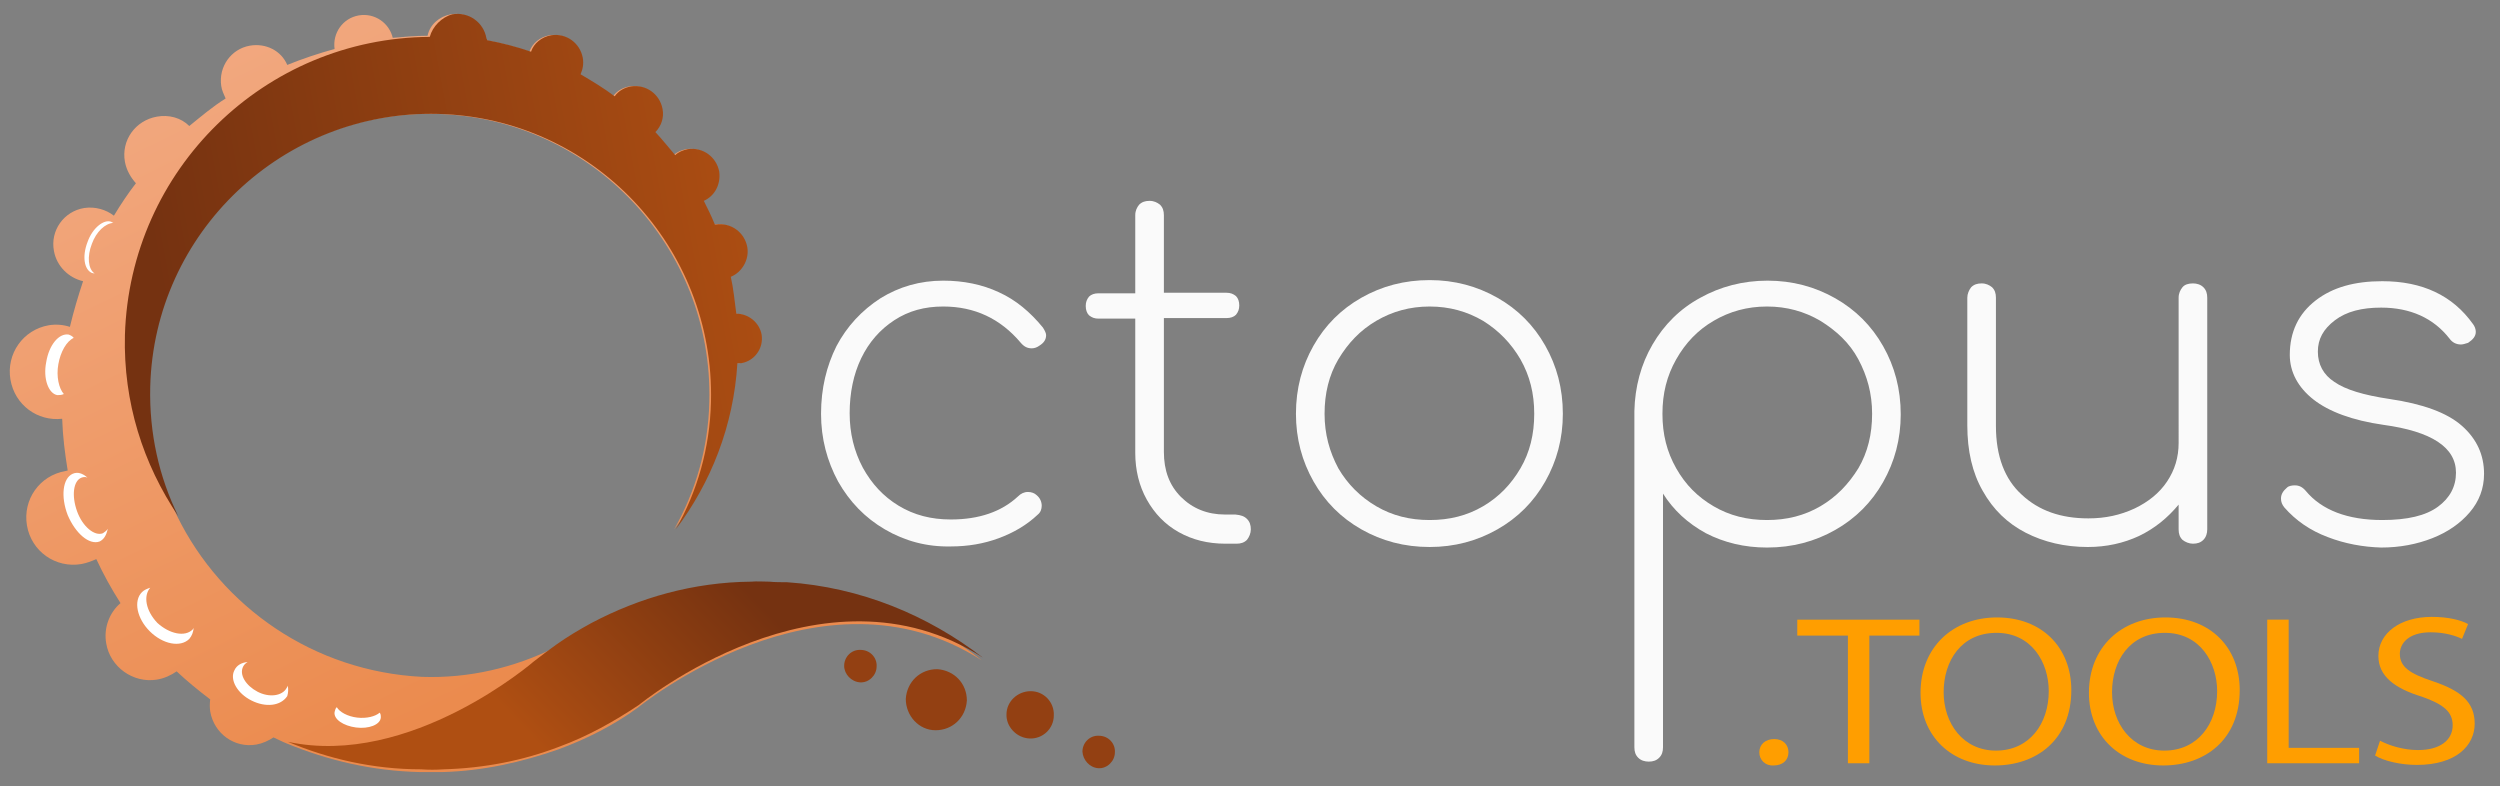 <?xml version="1.0" encoding="utf-8"?>
<!-- Generator: Adobe Illustrator 22.0.1, SVG Export Plug-In . SVG Version: 6.00 Build 0)  -->
<svg version="1.1" id="Layer_1" xmlns="http://www.w3.org/2000/svg" xmlns:xlink="http://www.w3.org/1999/xlink" x="0px" y="0px"
	 viewBox="0 0 454.3 142.9" style="enable-background:new 0 0 454.3 142.9;" xml:space="preserve">
<rect x="0" y="0" width="454.3" height="142.9" fill="#808080" stroke="none"/>
<style type="text/css">
	.st0{fill:url(#SVGID_1_);}
	.st1{fill:url(#SVGID_2_);}
	.st2{fill:#934012;}
	.st3{fill:url(#SVGID_3_);}
	.st4{fill:#FFFFFF;}
	.st5{fill:#FAFAFA;}
	.st6{fill:#FF9E00;}
</style>
<g>
	<g id="tentacle">
		
			<linearGradient id="SVGID_1_" gradientUnits="userSpaceOnUse" x1="34.749" y1="2614.323" x2="159.824" y2="2577.536" gradientTransform="matrix(-0.167 -0.986 0.986 -0.167 -2473.861 590.97)">
			<stop  offset="0" style="stop-color:#EB8B4E"/>
			<stop  offset="1" style="stop-color:#F2A981"/>
		</linearGradient>
		<path class="st0" d="M71.4,7c-0.6-2.8-3.3-4.7-6.2-4.2c-2.9,0.5-4.8,3.2-4.4,6.1c-2.9,0.8-5.9,1.8-8.6,2.9c-1.1-2.6-3.9-4-6.8-3.5
			c-3.4,0.6-5.7,3.8-5.2,7.3c0.1,0.8,0.5,1.6,0.8,2.3c-2.4,1.5-4.5,3.3-6.6,5c-1.5-1.5-3.7-2.1-5.9-1.7c-3.9,0.7-6.5,4.3-5.8,8.2
			c0.3,1.6,1.1,2.9,2,3.9c-1.4,1.8-2.8,3.9-4,5.9c-1.4-1.1-3.4-1.7-5.4-1.4c-3.7,0.6-6.2,4.1-5.5,7.8c0.5,2.8,2.7,4.9,5.3,5.5
			c-0.9,2.7-1.7,5.4-2.4,8.3c-1.2-0.4-2.5-0.5-3.8-0.3c-4.7,0.8-7.8,5.2-7,9.9c0.8,4.6,4.9,7.6,9.4,7.1c0.1,3.2,0.5,6.3,1,9.4
			c-0.1,0-0.3,0.1-0.4,0.1c-4.7,0.8-7.8,5.2-7,9.9c0.8,4.7,5.2,7.8,9.9,7c1-0.2,1.8-0.5,2.7-0.9c1.3,2.8,2.8,5.5,4.4,8
			c-2,1.7-3.1,4.5-2.6,7.3c0.7,4.3,4.9,7.3,9.2,6.6c1.3-0.2,2.6-0.8,3.6-1.5c1.9,1.8,4,3.5,6.1,5.1c-0.1,0.7-0.1,1.5,0,2.2
			c0.7,4,4.4,6.7,8.4,6c1.1-0.2,2.2-0.7,3.1-1.3c0.7,0.3,1.6,0.8,2.4,1.1c7.5,3.1,15.6,5,24.2,5.2c1.4,0,2.7,0,4.1,0
			c7.4-0.2,14.4-1.8,21-4.1c5.2-1.9,10.1-4.4,14.5-7.6c0,0,33.3-27.4,62.5-8.6c-9.9-7.8-22.1-12.8-35.6-13.7c-1-0.1-2.1-0.2-3.2-0.1
			c-1.1,0-2.2,0-3.3,0c-10.5,0.3-20.3,3-29,7.5c-2.3,1.2-4.5,2.5-6.5,4c-7.3,3.6-15.5,5.6-24.1,5.3C57,122,40.3,110.3,32.2,93.8
			c-3.5-7.1-5.3-15.1-5.1-23.5C27.8,42.2,51.2,20,79.3,20.7s50.3,24.2,49.6,52.3c-0.2,8.5-2.5,16.3-6.4,23.2
			c6.4-8.5,10.5-18.8,11.2-30.2c0.2,0,0.5,0,0.7,0c2.4-0.4,4.1-2.7,3.7-5.2c-0.4-2.2-2.4-3.8-4.6-3.8c-0.3-2.2-0.5-4.5-1-6.7
			c2-0.8,3.4-3.1,3-5.4c-0.5-2.7-3-4.5-5.7-4.1c-0.1,0-0.2,0-0.2,0c-0.6-1.5-1.3-2.9-2-4.3c2-0.9,3.1-3,2.8-5.3
			c-0.5-2.7-3-4.5-5.7-4.1c-0.9,0.2-1.7,0.5-2.3,1.1c-1.2-1.4-2.3-2.8-3.6-4.2c1.1-1.1,1.6-2.7,1.3-4.2c-0.5-2.7-3-4.5-5.7-4.1
			c-1.2,0.2-2.3,0.8-3,1.8c-2-1.5-4-2.7-6.2-4c0.4-0.9,0.6-1.9,0.4-3c-0.5-2.7-3-4.5-5.7-4.1c-1.8,0.3-3.2,1.5-3.7,3
			c-2.6-0.9-5.3-1.6-8-2.1c0-0.1,0-0.2-0.1-0.3c-0.5-3-3.3-4.9-6.2-4.4c-2.1,0.4-3.8,1.9-4.2,3.9c-2.2,0-4.4,0.2-6.6,0.4
			C71.5,7.1,71.5,7.1,71.4,7c1.8-0.2,3.7-0.3,5.5-0.4C75.2,6.7,73.3,6.8,71.4,7z"/>
		
			<linearGradient id="SVGID_2_" gradientUnits="userSpaceOnUse" x1="-2112.377" y1="2653.937" x2="-2086.031" y2="2615.141" gradientTransform="matrix(0.167 0.986 0.986 -0.167 -2128.928 2632.477)">
			<stop  offset="0" style="stop-color:#753211"/>
			<stop  offset="1" style="stop-color:#AF4F12"/>
		</linearGradient>
		<path class="st1" d="M52.3,134.8c22.3,4.8,44.7-14.6,44.7-14.6l0,0l0,0c1.3-1,2.6-2,4-3c2.1-1.5,4.3-2.8,6.5-4
			c8.7-4.6,18.5-7.4,29-7.5c1.1-0.1,2.2,0,3.3,0c1,0.1,2.2,0.1,3.2,0.1c13.4,0.9,25.6,6,35.6,13.7c-29.2-18.8-62.5,8.6-62.5,8.6
			c-4.5,3-9.3,5.7-14.5,7.6c-6.5,2.5-13.6,3.9-21,4.1c-1.4,0.1-2.7,0.1-4.1,0C67.8,139.8,59.7,137.9,52.3,134.8z"/>
		<path class="st2" d="M170,132.7c3.1,0,5.5-2.3,5.7-5.4c0-3.1-2.3-5.5-5.4-5.7c-3.1,0-5.5,2.3-5.7,5.4
			C164.6,130.1,167,132.7,170,132.7z"/>
		<path class="st2" d="M187.1,134.2c2.4,0.1,4.4-1.8,4.4-4.2c0.1-2.4-1.8-4.4-4.2-4.4s-4.4,1.9-4.4,4.2
			C182.8,132,184.7,134.1,187.1,134.2z"/>
		<path class="st2" d="M199.6,139.6c1.6,0.1,3-1.3,3-2.9c0.1-1.6-1.2-3-2.9-3c-1.6-0.1-3,1.2-3,2.9
			C196.8,138.1,198,139.5,199.6,139.6z"/>
		
			<linearGradient id="SVGID_3_" gradientUnits="userSpaceOnUse" x1="103.651" y1="2557.776" x2="105.403" y2="2671.99" gradientTransform="matrix(-0.167 -0.986 0.986 -0.167 -2473.861 590.97)">
			<stop  offset="0" style="stop-color:#753211"/>
			<stop  offset="1" style="stop-color:#AF4F12"/>
		</linearGradient>
		<path class="st3" d="M78.1,6.7c-30,0.2-54.5,24.1-55.4,54.2c-0.3,12.2,3.3,23.4,9.7,32.9c-3.5-7.1-5.3-15.1-5.1-23.5
			C28,42.2,51.5,20,79.6,20.7s50.3,24.2,49.6,52.3c-0.2,8.5-2.5,16.3-6.4,23.2c6.4-8.5,10.5-18.8,11.2-30.2c0.2,0,0.5,0,0.7,0
			c2.4-0.4,4.1-2.7,3.7-5.2c-0.4-2.2-2.4-3.8-4.6-3.8c-0.3-2.2-0.5-4.5-1-6.7c2-0.8,3.4-3.1,3-5.4c-0.5-2.7-3-4.5-5.7-4.1
			c-0.1,0-0.2,0-0.2,0c-0.6-1.5-1.3-2.9-2-4.3c2-0.9,3.1-3,2.8-5.3c-0.5-2.7-3-4.5-5.7-4.1c-0.9,0.2-1.7,0.5-2.3,1.1
			c-1.2-1.4-2.3-2.8-3.6-4.2c1.1-1.1,1.6-2.7,1.3-4.2c-0.5-2.7-3-4.5-5.7-4.1c-1.2,0.2-2.3,0.8-3,1.8c-2-1.5-4-2.7-6.2-4
			c0.4-0.9,0.6-1.9,0.4-3c-0.5-2.7-3-4.5-5.7-4.1c-1.8,0.3-3.2,1.5-3.7,3c-2.6-0.9-5.3-1.6-8-2.1c0-0.1,0-0.2-0.1-0.3
			c-0.5-3-3.3-4.9-6.2-4.4C80.3,3.1,78.6,4.8,78.1,6.7z"/>
		<path class="st4" d="M12.3,93.6c-1.3-3.4-0.9-6.7,0.9-7.5c0.9-0.4,1.8-0.1,2.7,0.7c-0.4-0.2-0.8-0.1-1.1,0
			c-1.5,0.6-1.8,3.3-0.8,6.1c1,2.8,3.2,4.6,4.7,4c0.3-0.2,0.6-0.4,0.9-0.8c-0.3,1.2-0.7,1.9-1.5,2.3C16.2,99.1,13.7,96.9,12.3,93.6z
			"/>
		<path class="st4" d="M13.4,61.4c-1.3,0.6-2.4,2.5-2.8,4.8c-0.4,2.2,0.1,4.4,1,5.4c-0.4,0.2-0.8,0.2-1.2,0.2c-1.6-0.3-2.6-3-2-6
			c0.5-3.1,2.3-5.3,4.1-5C12.7,60.9,13.1,61,13.4,61.4z"/>
		<path class="st4" d="M61.2,128.5c0.5,0.9,2,1.7,3.7,1.9c1.7,0.2,3.3-0.2,4.1-0.9c0.2,0.3,0.2,0.5,0.2,0.9
			c-0.1,1.3-2.2,2.1-4.5,1.8c-2.3-0.3-4.1-1.5-3.9-2.8C60.9,129.1,60.9,128.8,61.2,128.5z"/>
		<path class="st4" d="M16.7,44.3c-0.9,2.3-0.7,4.6,0.5,5.4c-0.2,0-0.4-0.1-0.5-0.1c-1.4-0.6-1.8-3-0.8-5.6c0.9-2.6,3-4.2,4.3-3.7
			c0.1,0.1,0.2,0.1,0.4,0.2C19.1,40.6,17.5,42.1,16.7,44.3z"/>
		<path class="st4" d="M27.2,114.7c-2.3-2.3-3-5.5-1.4-7.1c0.4-0.4,0.9-0.6,1.5-0.8c-1.3,1.5-0.8,4.2,1.3,6.4c2.2,2,5,2.6,6.4,1.2
			c0.1-0.1,0.2-0.3,0.2-0.3c-0.1,0.8-0.3,1.4-0.8,2C32.8,117.7,29.6,117.1,27.2,114.7z"/>
		<path class="st4" d="M45.7,127.3c-2.6-1.3-4-3.8-3.1-5.5c0.4-0.9,1.3-1.4,2.4-1.5c-0.3,0.2-0.6,0.4-0.8,0.8
			c-0.8,1.5,0.5,3.5,2.6,4.6c2.1,1.1,4.5,0.8,5.3-0.7c0.1-0.1,0.1-0.2,0.2-0.4c0.1,0.7,0.1,1.2-0.1,1.9
			C51,128.3,48.3,128.6,45.7,127.3z"/>
		<path class="st2" d="M156.3,124c1.6,0.1,3-1.3,3-2.9c0.1-1.6-1.2-3-2.9-3c-1.6-0.1-3,1.2-3,2.9C153.4,122.5,154.7,123.9,156.3,124
			z"/>
	</g>
	<g>
		<g id="octopus">
			<path class="st5" d="M160.8,96.2c-3.6-2.1-6.4-5-8.5-8.7c-2-3.7-3.1-7.8-3.1-12.3c0-4.6,1-8.7,2.8-12.3c1.9-3.6,4.6-6.5,8-8.7
				c3.4-2.1,7.2-3.2,11.4-3.2c3.7,0,7.1,0.7,10.1,2.1c3.1,1.4,5.7,3.6,8,6.4c0.4,0.6,0.6,1.1,0.6,1.4c0,0.8-0.4,1.4-1.2,1.9
				c-0.4,0.3-0.9,0.5-1.4,0.5c-0.8,0-1.4-0.3-2-1c-3.7-4.4-8.4-6.6-14.1-6.6c-3.4,0-6.3,0.8-8.9,2.5c-2.6,1.7-4.6,4-6,6.9
				c-1.4,2.9-2.1,6.3-2.1,10c0,3.6,0.8,6.9,2.4,9.9c1.6,2.9,3.7,5.2,6.5,6.9c2.8,1.7,5.9,2.5,9.5,2.5c5.1,0,9.2-1.4,12.2-4.2
				c0.5-0.5,1.1-0.8,1.8-0.8c0.6,0,1.2,0.2,1.6,0.6c0.6,0.5,0.9,1.2,0.9,1.9c0,0.6-0.2,1.2-0.7,1.6c-2,1.9-4.4,3.3-7.1,4.3
				c-2.7,1-5.6,1.5-8.7,1.5C168.4,99.4,164.4,98.3,160.8,96.2z"/>
			<path class="st5" d="M226.6,94.3c0.5,0.5,0.7,1.1,0.7,1.9c0,0.7-0.3,1.4-0.7,1.9c-0.5,0.5-1.1,0.7-1.9,0.7h-2
				c-3.2,0-6-0.7-8.5-2.1c-2.5-1.4-4.4-3.4-5.8-5.9c-1.4-2.5-2.1-5.4-2.1-8.5V57.9h-6.7c-0.7,0-1.2-0.2-1.7-0.6
				c-0.4-0.4-0.6-1-0.6-1.7c0-0.7,0.2-1.2,0.6-1.7c0.4-0.4,1-0.6,1.7-0.6h6.7V39.1c0-0.8,0.3-1.4,0.7-1.9c0.5-0.5,1.1-0.7,1.9-0.7
				c0.8,0,1.4,0.3,1.9,0.7c0.5,0.5,0.7,1.1,0.7,1.9v14.1h11.4c0.7,0,1.2,0.2,1.7,0.6c0.4,0.4,0.6,1,0.6,1.7s-0.2,1.2-0.6,1.7
				c-0.4,0.4-1,0.6-1.7,0.6h-11.4v24.3c0,3.4,1,6.1,3.1,8.2c2.1,2.1,4.8,3.2,8,3.2h1.9C225.5,93.6,226.1,93.8,226.6,94.3z"/>
			<path class="st5" d="M247.4,96.2c-3.7-2.1-6.6-5-8.7-8.7c-2.1-3.7-3.2-7.8-3.2-12.3c0-4.6,1.1-8.7,3.2-12.4
				c2.1-3.7,5-6.6,8.7-8.7c3.7-2.1,7.8-3.2,12.4-3.2c4.5,0,8.6,1.1,12.3,3.2c3.7,2.1,6.6,5,8.7,8.7c2.1,3.7,3.2,7.8,3.2,12.4
				c0,4.5-1.1,8.6-3.2,12.3c-2.1,3.7-5,6.6-8.7,8.7c-3.7,2.1-7.8,3.2-12.3,3.2C255.2,99.4,251.1,98.3,247.4,96.2z M269.5,92
				c2.9-1.7,5.1-4,6.8-6.9c1.7-2.9,2.5-6.2,2.5-9.9s-0.8-6.9-2.5-9.9c-1.7-2.9-3.9-5.2-6.8-7c-2.9-1.7-6.1-2.6-9.7-2.6
				s-6.8,0.9-9.7,2.6c-2.9,1.7-5.1,4-6.9,7c-1.7,2.9-2.5,6.2-2.5,9.9s0.9,6.9,2.5,9.9c1.7,2.9,4,5.2,6.9,6.9
				c2.9,1.7,6.1,2.5,9.7,2.5S266.6,93.7,269.5,92z"/>
			<path class="st5" d="M333.5,54.2c3.7,2.1,6.6,5,8.7,8.7c2.1,3.7,3.2,7.8,3.2,12.4c0,4.5-1.1,8.6-3.2,12.3c-2.1,3.7-5,6.6-8.7,8.7
				c-3.7,2.1-7.8,3.2-12.4,3.2c-4.1,0-7.8-0.9-11.1-2.6c-3.3-1.8-5.9-4.2-7.8-7.2v46.1c0,0.8-0.2,1.4-0.7,1.9
				c-0.5,0.5-1.1,0.7-1.9,0.7c-0.7,0-1.4-0.2-1.9-0.7c-0.5-0.5-0.7-1.1-0.7-1.9V74.9v-0.2c0.1-4.4,1.2-8.5,3.3-12.1
				c2.1-3.6,5-6.5,8.7-8.5c3.6-2,7.7-3.1,12.2-3.1C325.7,51,329.8,52.1,333.5,54.2z M330.8,92c2.9-1.7,5.1-4,6.9-6.9
				c1.7-2.9,2.5-6.2,2.5-9.9s-0.9-6.9-2.5-9.9s-4-5.2-6.9-7c-2.9-1.7-6.1-2.6-9.7-2.6s-6.8,0.9-9.7,2.6s-5.1,4-6.8,7
				s-2.5,6.2-2.5,9.9s0.8,6.9,2.5,9.9s3.9,5.2,6.8,6.9c2.9,1.7,6.1,2.5,9.7,2.5C324.7,94.5,327.9,93.7,330.8,92z"/>
			<path class="st5" d="M400.4,52.2c0.5,0.5,0.7,1.1,0.7,1.9v42.1c0,0.7-0.2,1.4-0.7,1.9c-0.5,0.5-1.1,0.7-1.9,0.7
				c-0.7,0-1.4-0.3-1.9-0.7c-0.5-0.5-0.7-1.1-0.7-1.9v-4.5c-2,2.4-4.3,4.3-7.2,5.7c-2.8,1.3-5.9,2-9.3,2c-4.2,0-8-0.9-11.3-2.6
				c-3.3-1.7-5.9-4.2-7.8-7.6c-1.9-3.3-2.8-7.3-2.8-11.9V54.1c0-0.7,0.3-1.4,0.7-1.9c0.5-0.5,1.1-0.7,1.9-0.7s1.4,0.3,1.9,0.7
				c0.5,0.5,0.7,1.1,0.7,1.9v23.3c0,5.5,1.6,9.7,4.7,12.5c3.1,2.9,7.1,4.3,12.1,4.3c3.1,0,5.8-0.6,8.4-1.8c2.5-1.2,4.5-2.8,5.9-4.9
				c1.4-2.1,2.1-4.4,2.1-7V54.1c0-0.8,0.3-1.4,0.7-1.9s1.1-0.7,1.9-0.7C399.2,51.5,399.9,51.7,400.4,52.2z"/>
			<path class="st5" d="M423,97.6c-3.2-1.2-5.8-3-7.9-5.4c-0.4-0.5-0.6-1-0.6-1.6c0-0.8,0.4-1.4,1.1-2c0.3-0.3,0.9-0.4,1.4-0.4
				c0.8,0,1.4,0.3,2,1c2.9,3.5,7.6,5.3,13.9,5.3c4.6,0,7.9-0.8,10.1-2.4s3.3-3.7,3.3-6.2c0-4.6-4.4-7.5-13.2-8.7
				c-5.6-0.8-9.9-2.4-12.7-4.6c-2.8-2.2-4.3-5-4.3-8.1c0-4.2,1.6-7.5,4.7-9.9c3.1-2.4,7.1-3.5,12.1-3.5c7.3,0,12.8,2.6,16.5,7.8
				c0.3,0.4,0.5,0.9,0.5,1.4c0,0.8-0.5,1.4-1.4,2c-0.6,0.2-1,0.3-1.3,0.3c-0.9,0-1.6-0.4-2.1-1.1c-2.9-3.7-7.1-5.6-12.4-5.6
				c-3.5,0-6.3,0.7-8.4,2.3c-2.1,1.6-3.1,3.4-3.1,5.7c0,2.3,1,4.2,3,5.5c2,1.4,5.3,2.4,10,3.1c6.1,0.9,10.5,2.5,13.2,4.9
				c2.7,2.4,4,5.3,4,8.7c0,2.7-0.9,5-2.6,7c-1.7,2-4,3.6-6.8,4.7c-2.8,1.1-5.9,1.7-9.3,1.7C429.4,99.4,426.1,98.8,423,97.6z"/>
		</g>
	</g>
</g>
<g>
	<path class="st6" d="M319.7,136.7c0-1.4,1.1-2.4,2.7-2.4s2.6,1,2.6,2.4c0,1.4-1,2.4-2.7,2.4C320.8,139.2,319.7,138.1,319.7,136.7z"
		/>
	<path class="st6" d="M335.7,115.5h-9.1v-2.9h22.2v2.9h-9.1v23.2h-3.9V115.5z"/>
	<path class="st6" d="M376.4,125.4c0,9-6.3,13.7-13.9,13.7c-7.9,0-13.5-5.3-13.5-13.2c0-8.3,5.9-13.7,13.9-13.7
		C371.1,112.2,376.4,117.7,376.4,125.4z M353.2,125.8c0,5.6,3.5,10.6,9.5,10.6c6.1,0,9.6-4.9,9.6-10.8c0-5.2-3.1-10.6-9.5-10.6
		C356.4,115,353.2,120.1,353.2,125.8z"/>
	<path class="st6" d="M407,125.4c0,9-6.3,13.7-13.9,13.7c-7.9,0-13.5-5.3-13.5-13.2c0-8.3,5.9-13.7,13.9-13.7
		C401.7,112.2,407,117.7,407,125.4z M383.8,125.8c0,5.6,3.5,10.6,9.5,10.6c6.1,0,9.6-4.9,9.6-10.8c0-5.2-3.1-10.6-9.5-10.6
		C387,115,383.8,120.1,383.8,125.8z"/>
	<path class="st6" d="M412,112.6h3.9v23.3h12.8v2.8H412V112.6z"/>
	<path class="st6" d="M432.5,134.6c1.7,0.9,4.3,1.7,6.9,1.7c4,0,6.3-1.8,6.3-4.5c0-2.4-1.6-3.8-5.6-5.2c-4.9-1.5-7.9-3.7-7.9-7.4
		c0-4.1,3.9-7.1,9.7-7.1c3.1,0,5.3,0.6,6.6,1.3l-1.1,2.7c-1-0.5-3-1.2-5.7-1.2c-4.1,0-5.6,2.1-5.6,3.9c0,2.4,1.8,3.6,6,5
		c5.1,1.7,7.6,3.8,7.6,7.7c0,4-3.4,7.5-10.5,7.5c-2.9,0-6-0.7-7.6-1.7L432.5,134.6z"/>
</g>
</svg>

